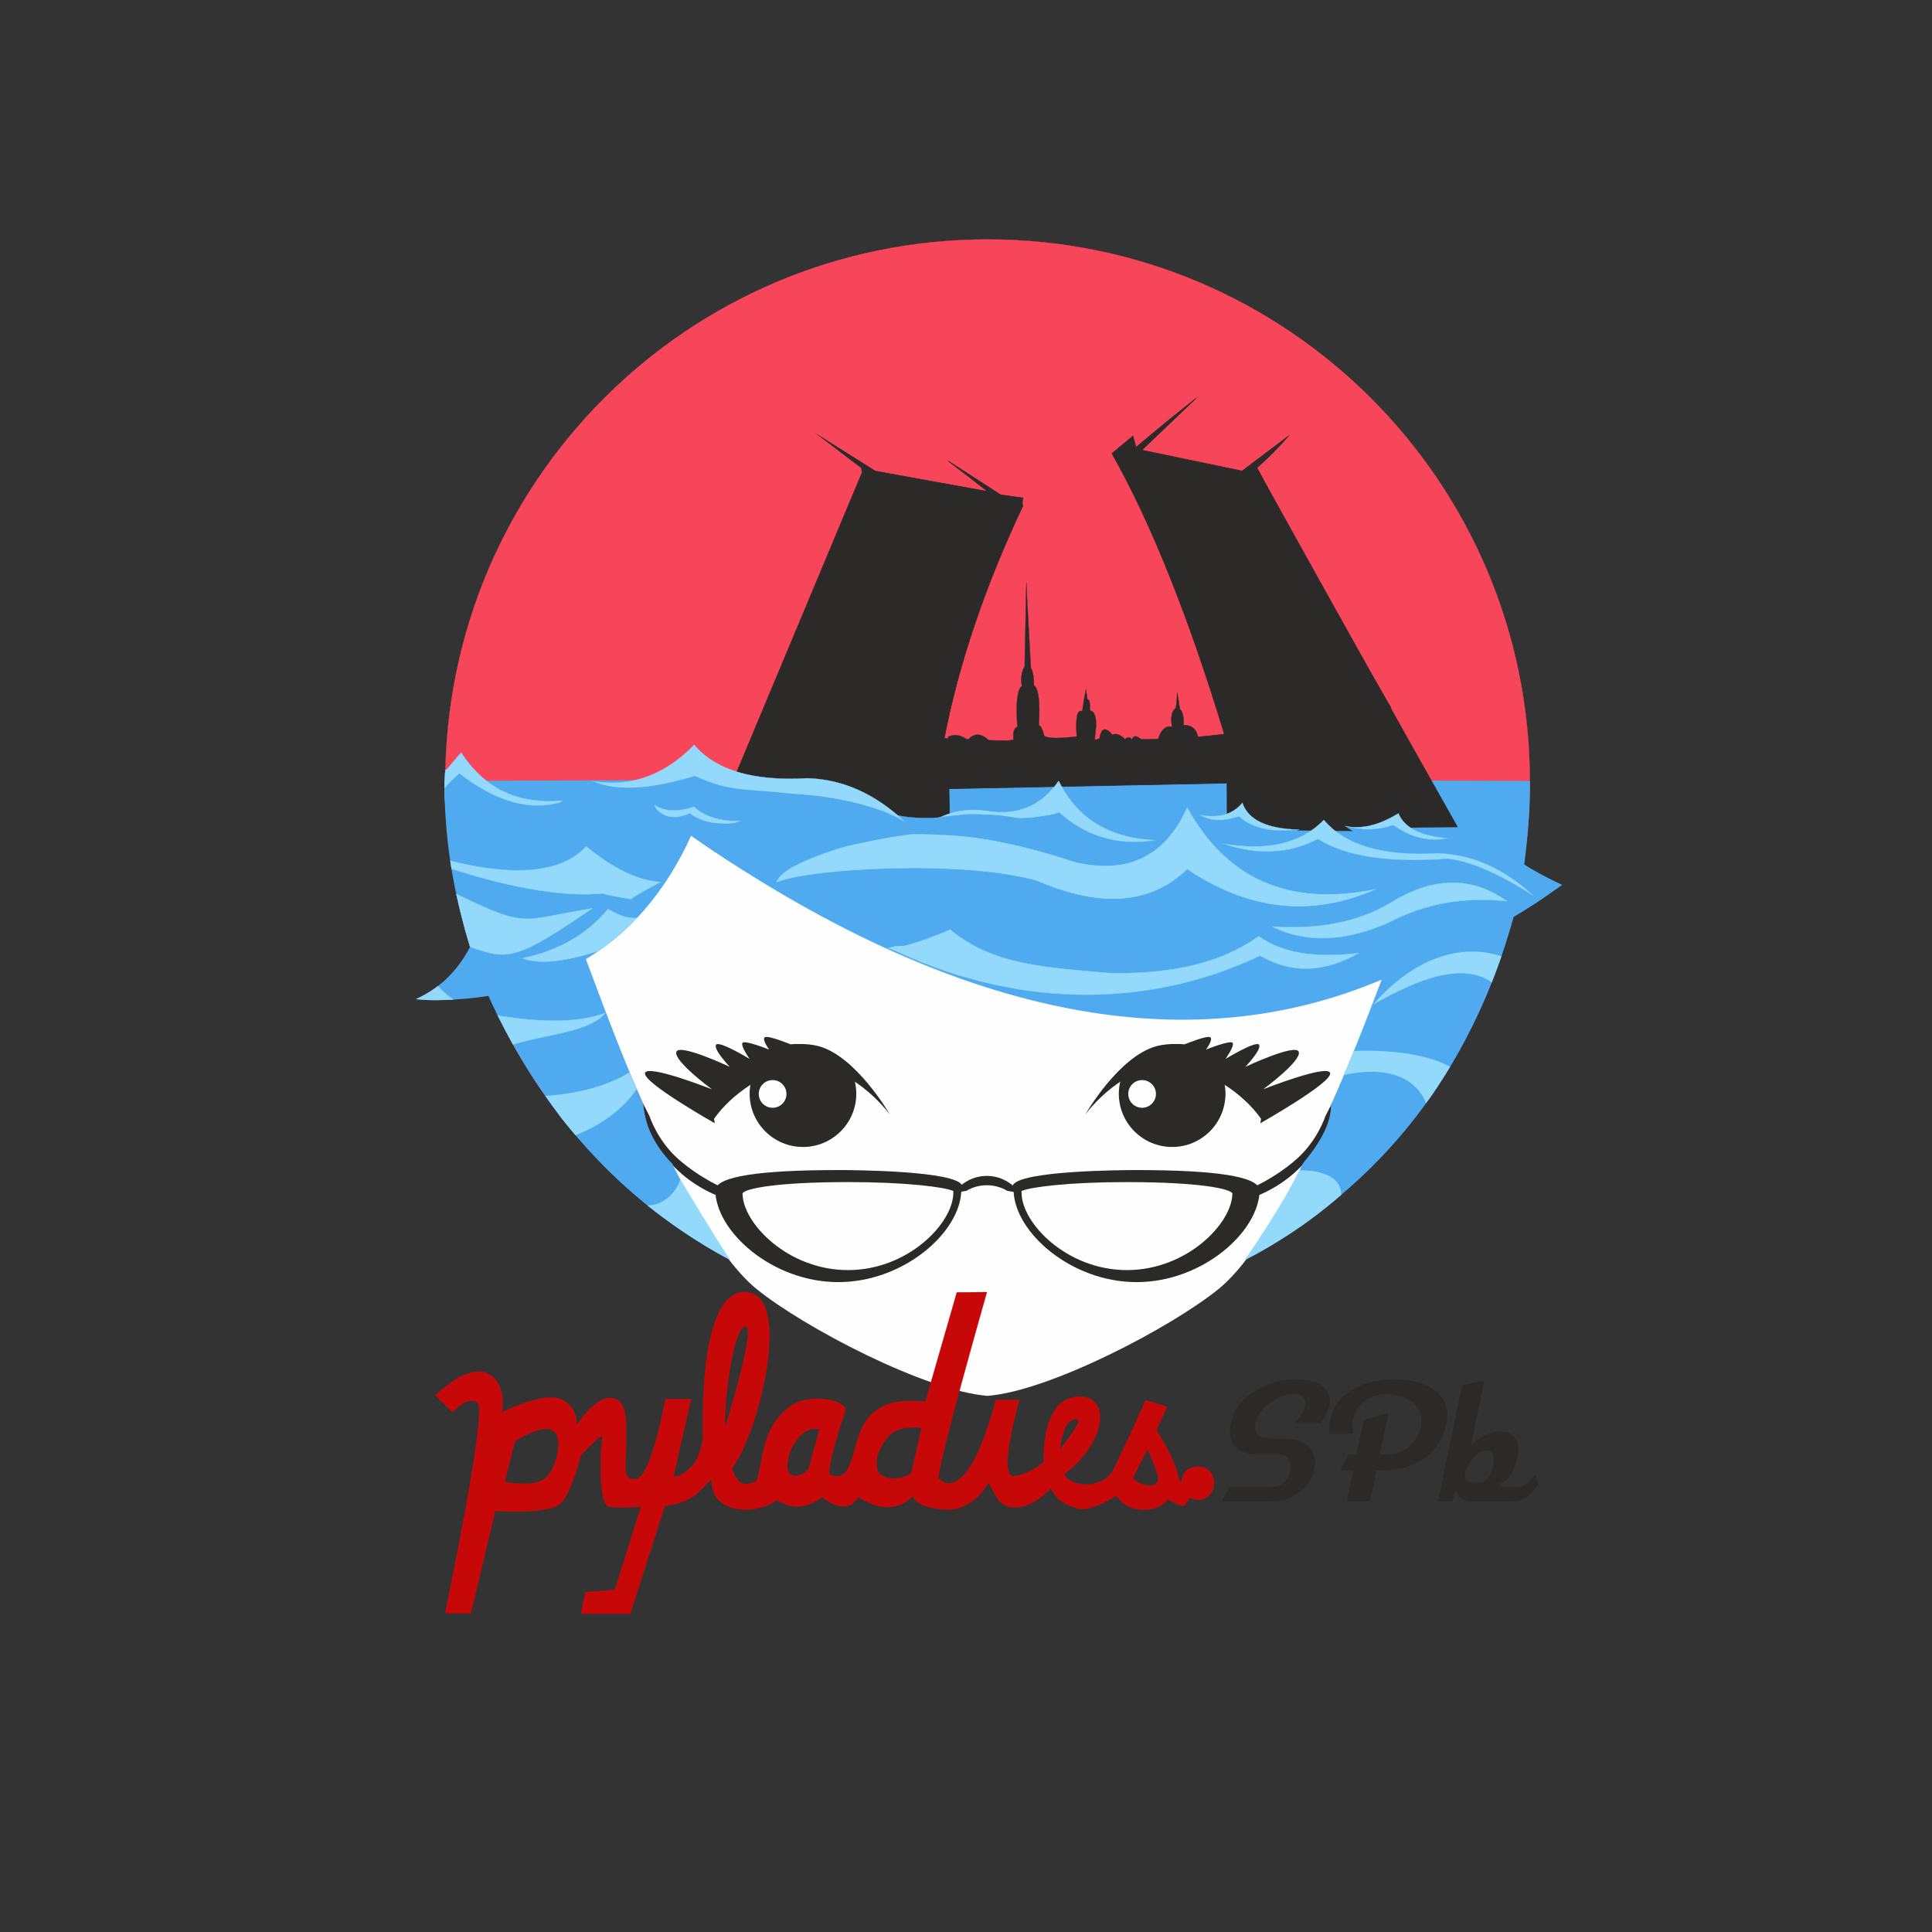 <?xml version="1.0" encoding="UTF-8" standalone="no"?> <!-- Creator: CorelDRAW 2017 --> <svg xmlns:dc="http://purl.org/dc/elements/1.1/" xmlns:cc="http://creativecommons.org/ns#" xmlns:rdf="http://www.w3.org/1999/02/22-rdf-syntax-ns#" xmlns:svg="http://www.w3.org/2000/svg" xmlns="http://www.w3.org/2000/svg" xmlns:sodipodi="http://sodipodi.sourceforge.net/DTD/sodipodi-0.dtd" xmlns:inkscape="http://www.inkscape.org/namespaces/inkscape" xml:space="preserve" width="630mm" height="630mm" style="shape-rendering:geometricPrecision; text-rendering:geometricPrecision; image-rendering:optimizeQuality; fill-rule:evenodd; clip-rule:evenodd;zoom: 0.25;" viewBox="0 0 63000 63000" id="svg2" inkscape:version="0.91 r13725" sodipodi:docname="логотип питер.svg"><rect x="0" y="0" width="63000" height="63000" fill="#333333" stroke="none"/>  <defs id="defs4"> <style type="text/css" id="style6"> .str1 {stroke:#4FAAF0;stroke-width:50;stroke-miterlimit:22.926} .str3 {stroke:#2B2A29;stroke-width:20;stroke-miterlimit:22.926} .str6 {stroke:#92D9FC;stroke-width:20;stroke-miterlimit:22.926} .str10 {stroke:#2B2A29;stroke-width:10;stroke-miterlimit:22.926} .str5 {stroke:#4FAAF0;stroke-width:10;stroke-miterlimit:22.926} .str8 {stroke:#92D9FC;stroke-width:10;stroke-miterlimit:22.926} .str2 {stroke:#2B2A29;stroke-width:7.62;stroke-miterlimit:22.926} .str4 {stroke:#4FAAF0;stroke-width:7.62;stroke-miterlimit:22.926} .str7 {stroke:#92D9FC;stroke-width:7.62;stroke-miterlimit:22.926} .str9 {stroke:#C70808;stroke-width:7.62;stroke-miterlimit:22.926} .str0 {stroke:#F7455A;stroke-width:7.62;stroke-miterlimit:22.926} .fil5 {fill:none} .fil4 {fill:#2B2A29} .fil3 {fill:#4FAAF0} .fil6 {fill:#92D9FC} .fil1 {fill:#FEFEFE;fill-rule:nonzero} .fil8 {fill:#2B2A29;fill-rule:nonzero} .fil2 {fill:#2B2A29;fill-rule:nonzero} .fil7 {fill:#C70808;fill-rule:nonzero} .fil0 {fill:#F7455A;fill-rule:nonzero} </style> </defs> <g id="Слой_x0020_1">  <path class="fil0 str0" d="M49886.6 25490.92c0,9766.32 -7917.22,17683.35 -17683.11,17683.35 -9766.49,0 -17683.71,-7917.03 -17683.71,-17683.35 0,-9766.25 7917.22,-17683.46 17683.71,-17683.46 9765.89,0 17683.11,7917.21 17683.11,17683.46z" id="path10"></path> <path class="fil1" d="M32858.99 21664.51c-224.42,-9.03 -438.92,-7.78 -655.74,-9.2 -217.06,1.42 -431.38,0.17 -655.56,9.2 -11172.63,440.35 -12822.67,8615.29 -12822.67,8615.29 0,0 3239.74,9558.64 5943.11,11751.05 1555.55,1262.25 5511.96,3328.17 7535.12,3486.55 2023.1,-158.38 5979.09,-2224.3 7535.06,-3486.55 2703.19,-2192.41 5943.11,-11751.05 5943.11,-11751.05 0,0 -1650.04,-8174.94 -12822.43,-8615.29z" id="path12"></path> <path class="fil1" d="M29021.17 36350.17c0,0 -1270.44,1775.53 -2837.28,1775.53 -1567.25,0 -2837.46,-1775.53 -2837.46,-1775.53 0,0 1270.21,-1628.83 2837.46,-1628.83 1566.84,0 2837.28,1628.83 2837.28,1628.83z" id="path14"></path> <path class="fil0 str0" d="M13666.76 32562.07c6697.55,385.71 8857.06,-5345.99 8857.06,-5345.99 0,0 4475.32,3430.14 11324.95,5364.63 8920.3,2519.03 17042.46,-3720.94 17042.46,-3720.94 0,0 -6718.93,-2630.03 -8703.72,-13236.83 -6566.6,-1967.63 -15860.2,1465.05 -21238.73,4042.7 -5378.52,2577.94 -3374.18,11105.23 -7282.02,12896.43z" id="path16"></path> <path class="fil1" d="M35385.03 36350.17c0,0 1270.44,1775.53 2837.28,1775.53 1567.08,0 2837.46,-1775.53 2837.46,-1775.53 0,0 -1270.38,-1628.83 -2837.46,-1628.83 -1566.84,0 -2837.28,1628.83 -2837.28,1628.83z" id="path18"></path> <path class="fil2" d="M36483.07 35661.95c0,-134.51 16.99,-265.22 46.09,-391.35 406.44,-456.92 1001.42,-746.66 1667.44,-746.66 703.66,0 1329.47,323.65 1735.49,826.47 18.41,101.2 29.1,205.12 29.1,311.54 0,960.57 -778.31,1739.24 -1739.06,1739.24 -960.15,0 -1739.06,-778.67 -1739.06,-1739.24z" id="path20"></path> <path class="fil2" d="M41121.35 36484.92c0,0 -861.87,-1340.4 -2625.27,-1676.4 -1763.76,-335.83 -3111.05,1541.48 -3111.05,1541.48 0,0 1097.98,-1918.17 2345.33,-2241.23 399.72,-103.51 896.07,-54.28 896.07,-54.28 0,0 726.53,-299.12 836.75,-231.72 110.81,67.28 -138.07,403.29 -138.07,403.29 0,0 820.18,-330.36 873.15,-214.92 52.61,115.63 -236.71,519.57 -236.71,519.57 0,0 1020.66,-621.18 1098.4,-457.33 77.32,164.02 -451.04,715.42 -451.04,715.42 0,0 1668.86,-787.1 1744.11,-482.27 75.6,304.82 -1161.71,1213.43 -1161.71,1213.43 0,0 2130.83,-840.73 2183.62,-523.96 52.38,317.42 -2276.03,1630.74 -2276.03,1630.74l22.45 -141.82z" id="path22"></path> <path class="fil1" d="M37694.07 35671.27c0,249.49 -202.39,452.11 -451.51,452.11 -249.48,0 -451.69,-202.62 -451.69,-452.11 0,-249.3 202.21,-451.09 451.69,-451.09 249.12,0 451.51,201.79 451.51,451.09z" id="path24"></path> <path class="fil2" d="M23284.73 36484.92c0,0 862.11,-1340.4 2625.69,-1676.4 1763.58,-335.83 3110.87,1541.48 3110.87,1541.48 0,0 -1098.4,-1918.17 -2345.56,-2241.23 -399.91,-103.51 -896.02,-54.28 -896.02,-54.28 0,0 -726.35,-299.12 -836.75,-231.72 -110.39,67.28 138.25,403.29 138.25,403.29 0,0 -820.83,-330.36 -873.38,-214.92 -52.8,115.63 236.71,519.57 236.71,519.57 0,0 -1020.91,-621.18 -1098.17,-457.33 -77.56,164.02 451.04,715.42 451.04,715.42 0,0 -1668.86,-787.1 -1744.28,-482.27 -75.42,304.82 1161.64,1213.43 1161.64,1213.43 0,0 -2130.59,-840.73 -2182.96,-523.96 -52.8,317.42 2275.37,1630.74 2275.37,1630.74l-22.45 -141.82z" id="path26"></path> <path class="fil2" d="M27922.83 35661.95c0,-134.51 -16.98,-265.22 -45.67,-391.35 -406.67,-456.92 -1002.08,-746.66 -1667.61,-746.66 -703.73,0 -1329.54,323.65 -1735.5,826.47 -18.47,101.2 -29.57,205.12 -29.57,311.54 0,960.57 778.49,1739.24 1739.29,1739.24 960.57,0 1739.06,-778.67 1739.06,-1739.24z" id="path28"></path> <path class="fil1" d="M25645.5 35671.57c0,249.48 -202.39,451.69 -451.45,451.69 -249.54,0 -451.93,-202.21 -451.93,-451.69 0,-249.3 202.39,-451.51 451.93,-451.51 249.06,0 451.45,202.21 451.45,451.51z" id="path30"></path> <path class="fil2" d="M31515.74 38830.13c192.11,-115.03 418.79,-181.42 662.86,-181.42 243.84,0 470.52,66.39 663.05,181.42 143.71,21.8 279.88,49.41 405.37,83.38 -223.53,-340.22 -617.14,-568.15 -1068.42,-568.15 -451.51,0 -844.94,227.93 -1068.65,568.15 125.25,-33.97 261.84,-61.58 405.79,-83.38z" id="path32"></path> <path class="fil2" d="M23609.04 39063.99c-37.95,-4.39 -919.12,-274.24 -1657.4,-1048.75 -991.51,-1040.38 -933.73,-1814.54 -988.01,-2040.56l216.46 421.93c1.84,10.04 262.9,810.56 954.28,1413.09 733.65,639.59 1503.17,952.61 1511.55,953.44l-36.88 300.85z" id="path34"></path> <path class="fil2" d="M40789.68 39063.99c37.95,-4.39 919.3,-274.24 1657.58,-1048.75 991.75,-1040.38 933.55,-1814.54 987.77,-2040.56l-216.4 421.93c-1.9,10.04 -262.49,810.56 -954.04,1413.09 -733.47,639.59 -1503.59,952.61 -1511.79,953.44l36.88 300.85z" id="path36"></path> <path class="fil2" d="M31378.97 38664.62c-172.45,-495.69 -3629.01,-510.54 -4022.44,-510.54 -2604.31,0 -3960.39,207.61 -4032.43,637.51 0,1357.56 1851.12,3016.39 4011.05,3016.39 2131.89,0 3962.29,-1615.06 4010.51,-2962.11 59.26,-75.66 44.6,-149.42 33.31,-181.25zm-292.29 226.92c0,992.81 -1475.51,2524.67 -3435.6,2524.67 -1960.27,0 -3435.59,-1531.86 -3438.33,-2501.22 67.47,-148.1 1043.77,-368.55 3457.63,-368.55 1873.75,0 3131.84,161.95 3416.3,290.4l0 54.7z" id="path38"></path> <path class="fil2" d="M33052.94 38845.87c48.17,1347.11 1878.97,2962.11 4010.45,2962.11 2160.34,0 4011.52,-1658.77 4011.52,-3016.33 -72.27,-429.9 -1428.82,-637.57 -4032.48,-637.57 -393.85,0 -3850.4,14.67 -4022.62,510.6 -11.29,32.01 -25.78,105.59 33.13,181.19zm258.93 -8.97c285.35,-128.45 1543.2,-290.4 3416.53,-290.4 2413.62,0 3389.92,220.21 3457.39,368.49 -2.73,969.36 -1477.64,2501.04 -3437.91,2501.04 -1960.51,0 -3436.01,-1531.68 -3436.01,-2524.49l0 -54.64z" id="path40"></path> <path class="fil3 str1" d="M49680.27 28200.68c103.06,-857.28 191.42,-1760.65 185.16,-2709.85 -13333.71,-50.63 -25101.49,-50.53 -35345.64,0.1 -9.96,1773.58 268.69,3569.68 835.94,5388.3 -401.82,773.63 -964.81,1334.57 -1688.97,1682.84 724.97,48.54 1483.03,10.54 2274.18,-114 1744.16,3838.78 4338.17,6693.42 7782.04,8563.9 -714.41,-999.26 -1321.49,-2015.86 -1821.23,-3049.8 -559.54,-572.74 -885.48,-1206.13 -951.35,-1958.39 -518.45,-1142.66 -1135.14,-2741.73 -1876.51,-4738.99 1374.39,-810.69 2595.8,-2144.38 3449.92,-4048.7 8549.57,5925.87 16148.65,7433.98 22575.01,4683.07 -601.99,1598.85 -1158.61,2991.62 -1670.05,4130.75 6.61,551.62 -298.52,1173.93 -915.2,1914.47 -458.67,963.06 -1068.77,1985.65 -1830.29,3067.76 4278.17,-2331.45 7236.78,-6009.39 8653.56,-11129.06 489.78,-286.55 1007.91,-627.66 1554.39,-1023.31 -545.88,-259.11 -949.53,-478.8 -1210.96,-659.09z" id="path42"></path> <path class="fil4 str2" d="M41323.17 27050.47c-223.99,-7861.61 -335.99,-11792.41 -335.99,-11792.41 2734.1,4924.79 4915.44,8827.88 6544.01,11709.28 -4138.68,55.42 -6208.02,83.13 -6208.02,83.13z" id="path44"></path> <path class="fil4 str3" d="M45335.37 23047.5c-1728.24,-2979.08 -3177.63,-5575.56 -4348.19,-7789.43 435.8,-397.67 776.74,-743 1022.82,-1036.03 -1004.59,758.08 -1506.89,1137.12 -1506.89,1137.12 -2182.79,-455.03 -3274.19,-682.55 -3274.19,-682.55 1167.94,-1115.71 1751.92,-1673.57 1751.92,-1673.57 -1167.94,1115.71 -1751.92,1673.57 -1751.92,1673.57l8106.45 8370.89z" id="path46"></path> <path class="fil4 str3" d="M40769.35 16025.39c-1292.39,1056.22 -3727.1,-1438.04 -3727.1,-1438.04 -66.03,-245.61 -99.04,-368.42 -99.04,-368.42 -456.04,378.22 -684.06,567.33 -684.06,567.33 1282.25,2273.31 2504.47,5324.94 3666.66,9154.9 -2284.48,281.39 -5329.88,327.43 -9136.2,138.11 470.86,-2431.24 1324.72,-4956.55 2561.6,-7575.91 -20.61,-84.89 -18.32,-173.61 6.87,-266.18 -487.06,-68.52 -730.59,-102.79 -730.59,-102.79 -1138.92,-735.66 -1708.39,-1103.49 -1708.39,-1103.49 860.02,663.47 1290.04,995.2 1290.04,995.2 -2444.79,-442.7 -3667.18,-664.05 -3667.18,-664.05 -1193.17,-750.14 -1789.75,-1125.21 -1789.75,-1125.21 891.13,678.36 1336.7,1017.53 1336.7,1017.53 17.19,99.95 25.79,149.92 25.79,149.92 -3241.12,7746 -4861.67,11619 -4861.67,11619 5148.13,240.74 7722.19,361.11 7722.19,361.11 -7.89,-447.15 -17.69,-1002.24 -29.39,-1665.26 6043.98,-122.1 9065.98,-183.14 9065.98,-183.14 5.54,1187.53 8.31,1781.3 8.31,1781.3 3302.39,95.95 4953.59,143.93 4953.59,143.93 255.98,-996.48 376.53,-2467.73 361.66,-4413.73l-4566.02 -7022.11z" id="path48"></path> <path class="fil4 str3" d="M37228.92 14676.61c1151.9,-1100.38 1727.85,-1650.57 1727.85,-1650.57 -449.53,344.6 -1087.7,865.04 -1914.52,1561.31 170.53,702.63 255.79,1053.95 255.79,1053.95 696.5,6.88 1044.75,10.33 1044.75,10.33 -742.58,-650.02 -1113.87,-975.02 -1113.87,-975.02z" id="path50"></path> <path class="fil3 str4" d="M27274.68 28216.15c-3370.97,104.95 -4674.82,-773.1 -3911.54,-2634.17 3769.59,1009.19 6230.54,1373.36 7382.86,1092.51 -2314.21,1027.77 -3471.32,1541.66 -3471.32,1541.66z" id="path52"></path> <path class="fil3 str4" d="M29681.17 27016.74c-3575.36,39.66 -5697.65,-363.46 -6366.87,-1209.36 2950.93,-244.76 5073.22,158.36 6366.87,1209.36z" id="path54"></path> <g id="_2054090468704"> <path class="fil3 str4" d="M28057.88 26114.87c1012.09,582.97 1811.82,605.47 2956.64,526.24 145.35,-10.06 70.09,-11.01 218.36,2.92 -502.42,163.59 -1258.14,217.67 -1775.35,140.13 -625.77,-93.82 -947.3,-252.98 -1399.65,-669.29z" id="path57"></path> </g> <path class="fil5" d="M28057.88 26114.87c743.41,671.47 2032.96,702.59 2961.53,557.59 85.56,-13.36 124,-21.37 213.47,-28.43" id="path59"></path> <path class="fil3 str5" d="M32482.51 27809.45c69.23,-719.52 103.84,-1079.28 103.84,-1079.28 2320.4,896.87 4063.12,1002.7 5228.17,317.5 6203.7,46.02 8342.75,77.51 6417.15,94.47 1263.94,273.83 2256.98,339.35 2979.12,196.56 1157.86,160.48 2216.45,643.12 2241.55,735.62 -4434.19,1458.32 -7058.54,1880.57 -6938.81,1979.02 -6618.12,-1411.11 -9927.18,-2116.67 -9927.18,-2116.67l-103.84 -127.22z" id="path61"></path> <path class="fil6 str6" d="M30563.19 26703.71c493.89,-256.26 1030.12,-340.93 1608.67,-254 1007.14,161.88 1790.3,-162.68 2349.5,-973.67 595.49,1209.72 1628.29,1855.9 3149.47,1930.29 -1060.78,571.29 -2114.75,616.56 -3212.97,144.05 -1623.31,-490.49 -2921.54,-772.71 -3894.67,-846.67z" id="path63"></path> <path class="fil6 str6" d="M25335.02 28756.88c254,-762 3640.67,-1524 3640.67,-1524 1777.41,-169.78 3802.35,126.55 6074.83,889 1728.03,402.28 2948.65,-190.38 3661.84,-1778 1287.77,2333.17 3319.77,3222.17 6096,2667 -2059.2,894.29 -4091.2,668.52 -6096,-677.33 -1182.23,1147.36 -2812.06,1274.36 -4889.5,381 -2355.07,-683.36 -7357.47,-415.25 -8487.84,42.33z" id="path65"></path> <path class="fil6 str7" d="M42353.03 27052.95c-1675.02,549.55 -2754.52,389.49 -3238.51,-480.17 618.99,120.45 1084.67,-11.49 1397.01,-395.81 187.63,558.57 801.46,850.56 1841.5,875.98z" id="path67"></path> <path class="fil6 str7" d="M47210.79 27338.7c-1108.6,423.11 -2223.38,289.06 -3344.34,-402.17 516.62,114.1 1095.17,-23.48 1735.67,-412.75 190.89,469.42 727.11,741.06 1608.67,814.92z" id="path69"></path> <path class="fil6 str7" d="M43919.38 28587.53c-2366.14,-358.7 -1417.18,346.87 -4053.44,-1079.51 1463.43,253.44 2564.09,-4.08 3302.02,-772.57 699.2,829.43 1930.37,1192.79 3693.58,1090.09 1144.02,32.3 2198.83,501.49 3164.44,1407.58 -1609.25,-962.03 -5013.56,-1163.12 -6106.6,-645.59z" id="path71"></path> <path class="fil6 str7" d="M45306.02 30073.87c-1445.03,642.12 -2722.08,687.98 -3831.17,137.59 1500.62,105.13 2767.1,-138.28 3799.42,-730.25 1414.12,-898.52 2701.76,-930.27 3862.92,-95.25 -1390.6,-152.23 -2667.66,77.08 -3831.17,687.91z" id="path73"></path> <path class="fil6 str7" d="M14725.24 28332.18c-25.35,-173.62 -40.64,-263.49 -40.64,-263.49 2124.2,537.77 3666.1,383.95 4427.62,-471.32 896.77,735.94 1708.16,1124 2434.17,1164.17 -666.15,348.91 -983.65,535.88 -952.5,560.92 -617.55,-99.77 -924.47,-163.28 -920.75,-190.51 -1178.82,125.6 -2902.32,-137.95 -4947.9,-799.77z" id="path75"></path> <path class="fil6 str7" d="M14523.8 25110.16c-52.22,392.59 -27.81,806.7 14.7,1201.68 1571.68,502.99 2808.12,423.27 3811.72,-206.72 -1444.26,136.41 -2548.45,-385.7 -3312.59,-1566.34 -330.64,368.59 -463.47,580.14 -513.83,571.38z" id="path77"></path> <path class="fil6 str7" d="M15329.27 30875.26c1251.88,451.39 1519.7,430.29 3989.04,-1256.58 -2376.81,383.91 -2060.63,676.27 -4437.44,-465.76 199.59,910.28 374.96,1484.55 448.4,1722.34z" id="path79"></path> <path class="fil6 str7" d="M41088.54 31162.76c-3747.49,1789.68 -8117.99,1679.15 -12074.64,-246.34 654.41,-401.23 3465.63,1063.97 7269.8,817.84 1518.54,15.68 3317.71,-174.82 4762.5,-1206.5 746.25,542.32 1832.81,725.77 3259.67,550.34 -1125.71,648.02 -2198.16,676.24 -3217.33,84.66z" id="path81"></path> <path class="fil6 str8" d="M28943.9 30916.42c3435.57,1133.8 5858.83,1406.42 7269.8,817.84 -2164.58,-190.4 -3830.27,-262.12 -5228.1,-1418.19 -1010.81,422.67 -1691.38,622.78 -2041.7,600.35z" id="path83"></path> <path class="fil6" d="M48962.53 31182.04c-82.18,234.19 -188.11,526.68 -316.6,854.56 -935.71,-660.7 -2351.14,-145.02 -3874.01,723.48 1104.79,-1274.13 2630.16,-2085.25 4190.61,-1578.04z" id="path85"></path> <path class="fil6 str8" d="M13576.8 32579.27c417.28,-190.89 705.97,-423.17 705.97,-423.17 145.82,163.73 339.81,337.44 502.63,433.78 -251.82,16.93 -729.64,42.92 -1208.6,-10.61z" id="path87"></path> <path class="fil6 str8" d="M16231.3 33114c319.08,626.42 325.89,625 496.54,940.22 1292.99,-368.15 2487.76,-406.92 3011.94,-1022.96 -830.77,310.3 -2010.85,331.71 -3508.48,82.74z" id="path89"></path> <path class="fil6" d="M18766.55 37019.26c-456.17,-533.23 -494.26,-593.21 -985.57,-1282.54 1125.91,-81.41 2048.19,-336.82 2744.42,-772.04 247.39,578.9 197.59,459.86 237.88,554.38 -581.77,839.52 -1450.95,1287.45 -1996.73,1500.2z" id="path91"></path> <path class="fil6 str8" d="M23781.19 41064.89c-1112.73,-584.25 -2012.96,-1245.05 -2652.86,-1747.62 479.81,-31.36 869.97,-335.79 1059.35,-844.48 1012.94,1683.09 1593.51,2592.1 1593.51,2592.1z" id="path93"></path> <path class="fil6 str8" d="M19505.97 31008.88c-1107.16,360.53 -1931.24,440.27 -2472.24,239.22 1182.14,-247.45 2113.47,-783.67 2794,-1608.67 352.53,222.49 668.47,319.79 947.82,291.89 -617.99,589.36 -1041.19,948.55 -1269.58,1077.56z" id="path95"></path> <path class="fil6" d="M43825.52 35056.47c308.16,-744.66 328.43,-787.39 328.43,-787.39 1381.05,-46.18 2453.54,146.05 3134.31,517.45 -322.4,526.33 -599.42,940.29 -787.97,1190.45 -165.96,-491.89 -853.21,-1325.95 -2674.77,-920.51z" id="path97"></path> <path class="fil6" d="M40589.55 41091.81c835.71,-1235.67 1475.4,-2268.43 1789.79,-2933.64 880.02,7.51 1355.68,296.62 1358.2,803.79 -1165.56,1022.5 -2339.11,1721.19 -3147.99,2129.85z" id="path99"></path> <path class="fil3 str5" d="M46090.62 28529.33c-2779.19,682.56 -4854.08,342.13 -6224.68,-1021.31 1114.41,396 2152.14,348.38 3113.18,-142.86 887.6,567.06 2289.89,781.5 4206.87,643.31 737.52,68.23 1684.19,476.45 2839.99,1224.65 -1717.02,-547.52 -3028.81,-782.12 -3935.36,-703.79z" id="path101"></path> <path class="fil3 str5" d="M39114.52 26572.78c376.07,976 1455.57,1136.06 3238.51,480.17 -863,111.92 -1515.07,-30.96 -1956.21,-428.64 -501.02,175.74 -928.45,158.57 -1282.3,-51.53z" id="path103"></path> <path class="fil3 str5" d="M43866.45 26936.53c1209.13,817.74 2323.91,951.8 3344.34,402.17 -606.41,125.65 -1198.51,-17.23 -1776.3,-428.64 -520.73,174.62 -1043.41,183.44 -1568.04,26.47z" id="path105"></path> <path class="fil3 str5" d="M37696.36 27402.21c-1207.15,198.14 -2261.39,-103.49 -3162.72,-904.89 -615.26,209.39 -1025.32,315.15 -1230.18,317.27 10.19,117.95 -27.99,243.78 -114.53,377.5 608.96,267.79 1078.14,506.53 1407.56,716.21 1463.21,266.86 2459.89,117.25 2990.02,-448.83l109.85 -57.26z" id="path107"></path> <path class="fil3 str5" d="M14546.12 26517.62c1750.24,890.74 2972.11,780.69 3665.62,-330.17 -997.26,258.31 -2075.96,-61.74 -3236.11,-960.14 -339.85,306.64 -479.98,483.91 -479.98,483.91 18.14,600.69 63.05,962.34 50.47,806.4z" id="path109"></path> <path class="fil7 str9" d="m 37418.318,47255.934 c 0,0 421.1,898.1 345.68,1037.15 -188.46,347.63 -851.83,-5.57 -814.53,-123.22 l 468.85,-913.93 m -19602.38,-663.39 c 92.4,1.98 175.04,24.34 239.85,79.9 345.73,296.32 40.59,1325.13 -311.14,1560.09 -422.84,282.47 -1292.13,84.34 -1292.13,84.34 l 345.74,-1333.28 c 40.11,0 617.33,-399.74 1017.68,-391.05 m 8737.01,-1.15 c 54.4,-1.08 111.19,7.89 168.57,28.09 l -356.48,1280.59 c -174.66,244.48 -641.52,349.71 -686.09,-6.77 -57.99,-464.16 348.32,-1291.42 874,-1301.91 m 3113.68,-39.27 c 200.02,-5.54 278.98,-34.32 377.06,40.42 l -317.64,1406.66 c -69.87,212.32 -1016.61,384.11 -1121.46,-101.57 -98.23,-455.53 169.46,-811.67 364.08,-1055.95 157.19,-197.33 440.82,-282.32 697.96,-289.56 m 5203.54,-185.29 c 159.44,-134.02 275.43,-105.89 300.35,-13.89 24.92,92.09 -601.63,916.52 -601.63,916.52 3.37,-310.05 141.84,-768.6 301.28,-902.63 m -10568.65,-3107.01 c 7.39,-0.98 14.11,-0.55 21.58,0 333.82,27.19 -664.46,3248.42 -664.46,3248.42 -103.53,-34.32 175.35,-3182.62 642.88,-3248.42 m -59.47,-1129.25 c -1525.77,79.71 -1315.92,4762.29 -1315.92,4762.29 0,0 -64.77,517.01 -283.05,814.65 -218.26,297.56 -583.94,510.39 -676.3,417 l 568.28,-2502.14 -838.41,0 c 0,0 -446.67,2504.66 -935.6,2597.24 -488.92,92.5 -350.11,-418.67 -350.11,-942.56 0,-771.44 105.05,-1617.27 -453.66,-1687.1 -558.76,-69.92 -1153.85,883.74 -1153.85,883.74 0,0 70.45,-559.03 -488.35,-838.4 -558.75,-279.43 -1955.49,419.24 -1955.49,419.24 130.12,-589.94 -106.08,-1333.98 -769.19,-1326.75 -585.61,35.32 -998.2,443 -1395.85,767.06 l 559.64,559.69 c 0,0 556.78,-628.02 836.21,-278.8 279.34,349.25 -1075.5,6833.19 -1075.5,6833.19 l 838.41,0 796.7,-3341.4 c 0,0 1815.82,140.33 2165.07,-278.72 349.25,-419.17 628.79,-1536.3 628.79,-1536.3 0,0 768.85,-839.72 698.97,-560.3 -69.88,279.42 -140.68,2165 208.54,2234.91 349.21,69.84 1047.99,0 1047.99,0 l -847.04,2716.07 -968.02,77.76 -140.44,700.1 1607.6,0 1127.93,-3511.18 c 0,0 506.25,-72.65 792.98,-229.12 286.72,-156.5 510.66,-433.52 717.38,-639.58 45.51,349.91 59.9,625.07 488.31,847.03 555.28,287.63 1326.13,80.28 1657.31,-172.82 803.24,523.78 1467.12,-103.73 1467.12,-103.73 0,0 767.18,698.5 1186.27,0 1152.52,768.22 1780.5,-32.43 1780.5,-32.43 0,0 54.05,377.31 1024.19,442.92 970.07,65.62 1432.54,-875.08 1432.54,-875.08 189.73,240.89 286.26,753.52 754.18,803.86 467.75,50.18 935.28,-249.43 1289.94,-620.16 264.11,497.59 533.31,536.44 870.75,656.88 337.54,120.25 988.81,-238.52 1264.08,-427.92 351.04,631.77 1384.17,584.96 1687.53,114.57 4.3,33.04 81.83,103.65 490.51,239.84 161.92,-118.16 207.96,-313.24 401.87,-576.91 -174.61,-69.95 -527.23,-244.13 -527.23,-244.13 -103.91,-581.74 -416.71,-1121.46 -749.8,-1657.36 l 350.11,-767.05 -697.97,-209.55 c -430.38,933.7 -792.84,1761.58 -1082.5,2311.94 -289.75,550.37 -1361.41,571.72 -1570.88,95.1 1403.31,-1050.3 1558.69,-2667.03 347.85,-2512.59 -1120.6,142.92 -1019.31,2111.5 -1019.31,2111.5 0,0 -411.97,400.36 -970.69,470.24 -558.8,69.79 177.16,-2489.11 177.16,-2489.11 l -767.07,0 c 0,0 -461.76,1822.59 -1015.57,2419.96 -499.09,538.29 -714.67,217.17 -851.33,153.45 -141.48,-66.19 1573.29,-6085.52 1573.29,-6085.52 l -979.54,8.78 -1023.74,3552.97 c -558.84,-11.34 -1187.12,-91.73 -1745.87,406.24 -750.94,705.36 -460.72,2285.95 -1328.93,2001.58 -279.38,69.79 473.26,-2126.93 473.26,-2126.93 -50.99,-357.73 -1156.74,-520.49 -1706.99,-181.54 -1091.56,672.35 -991.93,2006.76 -1197.07,2493.48 -483.77,223.7 -617.76,75.83 -808.92,-414.83 803.9,-940.24 2058.8,-5673.43 452.4,-5743.27 -25.11,-1.12 -49.29,-1.24 -73.47,0 z" id="path111" inkscape:connector-curvature="0" style="fill:#c70808;fill-rule:nonzero;stroke:#c70808;stroke-width:7.62;stroke-miterlimit:22.926"></path> <path class="fil7 str9" d="M39046.39 47826.2c754.41,-25.69 710.11,1151.79 -49.68,1072.25 -543.98,-56.96 -704.69,-1046.6 49.68,-1072.25z" id="path113"></path> <path class="fil4 str10" d="M39308.32 24970.7c-157.55,-607.65 -236.32,-911.48 -236.32,-911.48 -47.57,-277.02 -205.1,-415.8 -472.61,-416.35 4.04,-274.62 -37.22,-447.16 -123.79,-517.63 -64.3,-412.09 -94.31,-588.38 -90.01,-528.86 -15.06,362.65 -37.58,531.43 -67.52,506.36 -115.42,107.47 -149.19,306.28 -101.26,596.4 -205.63,-39.58 -355.66,91.69 -450.11,393.84 -217.5,10.7 -405.04,14.44 -562.63,11.25 -149.43,-126.63 -246.97,-122.89 -292.59,11.25 -64.15,-86.55 -139.15,-90.29 -225.04,-11.25 -153.6,-149.83 -292.38,-198.59 -416.35,-146.28 -223.15,-265.79 -361.95,-224.53 -416.37,123.79 -124.63,46.76 -177.16,50.52 -157.53,11.24 92.89,-590.42 40.36,-897.99 -157.53,-922.72 12.1,-248.91 -14.14,-368.95 -78.76,-360.08 -34.01,-209.78 -49.02,-322.29 -45.02,-337.58 22.5,-116.28 0,0 -67.52,348.83 18.76,-123.79 0,0 -56.26,371.33 -165.66,-65.9 -225.67,207.92 -180.05,821.46 -551.47,72.66 -904.04,68.9 -1057.74,-11.27 -58.1,-230.73 -118.11,-347 -180.05,-348.83 47.35,-765.43 -5.17,-1200.53 -157.53,-1305.31 -4.56,-299.47 -38.32,-487.01 -101.29,-562.65 -102.92,-1837.8 -151.68,-2768.01 -146.28,-2790.66 -38.7,1955.36 -57.46,2870.58 -56.27,2745.67 -98.8,142.56 -128.8,352.61 -90.01,630.14 -152.6,113.68 -201.36,556.29 -146.28,1327.83 -112.62,46.91 -153.88,185.7 -123.79,416.34 -202.52,32.96 -345.06,104.22 -427.61,213.8 -85.55,-100.62 -201.83,-153.13 -348.83,-157.53 -272.26,-273.38 -512.32,-284.63 -720.16,-33.77 -199.13,-171.31 -412.95,-208.82 -641.42,-112.51 216.78,751.16 269.28,1066.24 157.53,945.23 5607.18,-194.39 8352.85,-194.39 8237,0z" id="path115"></path> <path class="fil6 str7" d="M23387.73 26139.82c-2366.14,-358.7 -1417.5,757.78 -4053.76,-668.6 1463.43,253.44 2564.41,-414.99 3302.34,-1183.48 699.2,829.43 1930.37,1192.79 3693.58,1090.09 1144.02,32.3 2198.83,501.49 3164.44,1407.58 -1609.25,-962.03 -5013.56,-1163.12 -6106.6,-645.59z" id="path117"></path> <path class="fil3" d="M19333.97 25471.22c1037.6,1282.21 4424.39,1720.27 10160.36,1314.19 -3146.85,-367.29 -5428.38,-860.52 -6844.59,-1479.67 -1469.43,445.31 -2574.69,500.47 -3315.77,165.48z" id="path119"></path> <g id="_2054090458592"> <path class="fil3" d="M22649.74 25305.74c1136.55,572.1 2139.07,404.26 3334.63,609.47l390.7 89.03c-769.19,-17.73 -1732.04,-16.76 -2484.17,-160.58 -590.18,-112.85 -756.65,-155.8 -1241.16,-537.92z" id="path122"></path> </g> <path class="fil5" d="M22649.74 25305.74c720.33,650.6 2806.37,539.08 3725.33,698.5" id="path124"></path> <g id="_2054090456800"> <path class="fil3" d="M29528.91 27020.24c1366.64,-687.78 1918.58,-292.31 3332.83,-162.48 430.24,39.49 851.93,39.81 1302.67,77.82 -436.35,31.72 -873.32,71.4 -1311.43,53.33 -1609.13,-66.4 -1643.64,-473.86 -3324.07,31.33z" id="path127"></path> </g> <path class="fil5" d="M29528.91 27020.24c1140.06,-515.63 1674.59,-287.63 2794,-149.97 878.45,108.02 960.58,46.03 1841.5,65.31" id="path129"></path> <g id="_2054090456608"> <path class="fil3" d="M31031.74 26639.24c767.46,-85.19 1292.87,-122.4 2055.2,18.85 515.79,95.56 733.14,103.35 1246.8,150.49 -631.26,73.63 -640.01,78.26 -1270.38,1.62 -719.55,-87.49 -1331.74,-99.54 -2031.62,-170.96z" id="path132"></path> </g> <path class="fil5" d="M31031.74 26639.24c1252.99,0 1176.63,-51.9 2469.24,163.9 128.58,21.46 664,5.44 832.76,5.44" id="path134"></path> <g id="_2054090455072"> <path class="fil3" d="M30417.91 26787.41c611.15,-229.31 1335.2,-315.71 1979.64,-168.46 455.77,104.15 1819.42,237.86 2169.03,-127.87 -79.46,459.88 -1832.24,392.5 -2233.65,284.57 -585.62,-157.47 -1329.07,-80.3 -1915.02,11.76z" id="path137"></path> </g> <path class="fil5" d="M30417.91 26787.41c203.09,-126.65 1573.72,-244.18 1947.33,-90.11 319.74,131.85 2067.89,179.11 2201.34,-206.22" id="path139"></path> <g id="_2054090453792"> <path class="fil3" d="M32153.58 26660.41c1033.32,111.65 1352.22,30.33 2349.5,-127 -790.81,385.9 -1527.01,472.89 -2349.5,127z" id="path142"></path> </g> <path class="fil5" d="M32153.58 26660.41c770.44,248.3 1632.5,121.19 2349.5,-127" id="path144"></path> <path class="fil5" d="M29634.74 26596.91c109.22,260.91 53.56,461.3 -166.96,601.17 1744.14,-15.94 3312.52,200.38 4705.14,648.95" id="path146"></path> <path class="fil3" d="M28960.45 27208.37c2073.47,-60.52 3767.07,131.91 5080.78,577.31 -46.4,-634.71 117.71,-1035.79 461.85,-1252.27 -707.65,158.29 -1341.51,177.48 -1871.1,106.59 -1173.6,-129.08 -2130.43,-49.47 -2870.47,238.81 -401.04,49.86 -668.06,159.71 -801.06,329.56z" id="path148"></path> <g id="_2054090453216"> <path class="fil3" d="M30746 26744.49c945.42,-181.33 704.9,-189.63 1727.04,-85.42 440.87,44.94 1689.61,188.83 2019.47,-147.41 -76.93,467.19 -1860.19,343.88 -2208.33,283.84 -854.08,-147.28 -798.76,-25.8 -1538.18,-51.01z" id="path151"></path> </g> <path class="fil5" d="M30746 26744.49c450.52,14.54 739.58,-214.59 1556.05,-26.61 254.09,58.5 2052.01,193.53 2190.46,-206.22" id="path153"></path> <g id="_2054090452768"> <path class="fil3" d="M26216.34 27940.99c1102.4,-683.8 2992.05,-1157.15 4275.66,-910.17 -1832.42,83.25 -2574.63,348.27 -4275.66,910.17z" id="path156"></path> </g> <path class="fil5" d="M26216.34 27940.99c1167.67,-570.46 2970.58,-1044.82 4275.66,-910.17" id="path158"></path> <g id="_2054090452448"> <path class="fil3" d="M27528.67 27454.16c942.56,-348.25 2256.97,-661.27 3238.5,-359.84 -1057.02,-49.85 -2177.16,236.16 -3238.5,359.84z" id="path161"></path> </g> <path class="fil5" d="M27528.67 27454.16c727.44,-185.46 2605.17,-565.5 3238.5,-359.84" id="path163"></path> <g id="_2054090449856"> <path class="fil3" d="M26174 27940.99c1019.16,-463.6 2981.18,-944.76 4107.7,-885.41l421.97 59.91c-1410.49,51.43 -3151.71,475.95 -4529.67,825.5z" id="path166"></path> </g> <path class="fil5" d="M26174 27940.99c826.59,-337.76 3622.62,-978.46 4529.67,-825.5" id="path168"></path> <path class="fil6 str8" d="M21340.69 26256.8c376.07,976 1455.57,1136.06 3238.51,480.17 -863,111.92 -1515.07,-30.96 -1956.21,-428.64 -501.02,175.74 -928.45,158.57 -1282.3,-51.53z" id="path170"></path> <path class="fil3" d="M24579.2 26736.97c-2412.11,786.32 -3508.3,614.09 -3288.57,-516.7 262.84,436.31 662.96,537.17 1200.38,302.58 469.79,356.22 1165.85,427.59 2088.19,214.12z" id="path172"></path> <g id="_2054090450688"> <path class="fil3" d="M22723.84 27073.19c1229.5,116.25 1510.27,-224.85 2645.84,-444.5 -372.8,173.97 -294.73,143.72 -669.04,294.54 -768.36,309.6 -1174.91,438.2 -1976.8,149.96z" id="path175"></path> </g> <path class="fil5" d="M22723.84 27073.19c949.13,295.87 1672.25,-153.18 2645.84,-444.5" id="path177"></path> <g id="_2054090481376"> <path class="fil3" d="M23104.84 27073.19c789.83,-187.88 1600.55,-512.64 2370.67,-635 -718.81,359.19 -1554.65,698.25 -2370.67,635z" id="path180"></path> </g> <path class="fil5" d="M23104.84 27073.19c622.2,0 1756.24,-447.79 2370.67,-635" id="path182"></path> <path class="fil8" d="m 39844.569,48958.205 c 48.191,-91.152 88.625,-169.983 121.333,-236.442 32.693,-66.476 71.415,-143.384 116.153,-230.758 l 1399.088,0 c 92.928,0 173.812,-17.088 242.638,-51.278 68.84,-34.175 127.348,-77.862 175.539,-131.045 48.176,-53.168 86.899,-110.146 116.152,-170.92 29.254,-60.775 50.768,-117.754 64.538,-170.922 10.317,-56.978 13.771,-117.752 10.317,-182.322 -3.438,-64.57 -18.922,-123.454 -46.464,-176.621 -27.527,-53.184 -70.552,-97.808 -129.061,-133.888 -58.507,-36.097 -137.665,-54.137 -237.485,-54.137 l -712.445,0 c -154.875,0 -287.389,-19.946 -397.527,-59.821 -110.138,-39.876 -198.764,-93.059 -265.877,-159.535 -67.114,-66.458 -116.153,-144.336 -147.134,-233.599 -30.981,-89.248 -46.464,-185.166 -46.464,-287.722 0,-83.563 10.331,-174.715 30.981,-273.476 51.616,-250.687 154.875,-466.247 309.751,-646.665 154.89,-180.433 333.853,-328.565 536.92,-444.412 203.066,-115.848 415.601,-201.317 637.589,-256.389 221.988,-55.073 425.919,-82.61 611.775,-82.61 158.328,0 311.477,16.135 459.474,48.42 147.997,32.301 275.346,82.625 382.045,150.99 106.699,68.365 186.72,155.74 240.062,262.09 53.342,106.351 64.537,233.6 33.556,381.733 -37.858,170.92 -134.226,368.44 -289.116,592.545 l -831.187,0 c 178.978,-212.718 285.677,-393.135 320.097,-541.267 30.967,-140.542 9.453,-245.94 -64.538,-316.21 -74.006,-70.271 -179.841,-105.415 -317.506,-105.415 -99.807,0 -213.384,23.741 -340.733,71.224 -127.347,47.482 -252.12,113.005 -374.302,196.568 -122.183,83.562 -229.73,182.322 -322.659,296.264 -92.927,113.957 -154.875,239.301 -185.856,376.047 -37.859,197.504 -6.878,334.25 92.929,410.223 99.806,75.955 278.784,113.941 536.919,113.941 l 351.064,0 c 137.666,0 265.013,16.151 382.03,48.435 117.016,32.285 218.549,80.704 304.6,145.274 86.035,64.586 153.162,144.336 201.339,239.301 48.191,94.966 72.279,205.112 72.279,330.455 0,53.183 -8.605,127.249 -25.815,222.198 0,7.607 -1.712,16.151 -5.166,25.648 -3.439,9.495 -5.152,18.04 -5.152,25.63 -37.858,155.74 -101.533,295.327 -191.022,418.782 -89.489,123.438 -196.187,228.837 -320.083,316.211 -123.908,87.357 -259.862,154.77 -407.858,202.251 -147.998,47.483 -301.146,71.224 -459.475,71.224 l -1626.243,0 m 7310.343,-2506.908 c -55.069,262.089 -150.573,488.082 -286.527,678.013 -135.952,189.913 -295.993,344.699 -480.123,464.342 -184.144,119.642 -385.484,207.953 -604.033,264.932 -218.564,56.979 -439.689,85.468 -663.405,85.468 l -237.486,0 c -30.981,159.519 -65.386,327.597 -103.26,504.218 -37.859,176.638 -72.265,346.605 -103.246,509.935 l -764.074,0 211.672,-1014.153 -418.177,0 c 48.177,-98.759 92.065,-184.228 131.651,-256.389 39.571,-72.176 83.46,-157.628 131.636,-256.388 l 258.135,0 c 37.859,-182.323 78.309,-369.394 121.334,-561.214 43.01,-191.818 83.46,-380.779 121.319,-566.898 144.558,-41.781 281.36,-81.672 410.435,-119.642 129.06,-37.986 262.422,-75.972 400.103,-113.957 l -294.268,1361.711 320.082,0 c 127.349,0 248.667,-25.647 363.971,-76.925 115.29,-51.278 217.687,-118.69 307.176,-202.252 89.489,-83.563 165.207,-179.481 227.154,-287.737 61.948,-108.241 104.973,-219.34 129.061,-333.298 l 0,5.701 c 6.893,-30.395 12.058,-63.632 15.497,-99.712 3.439,-36.081 5.152,-71.224 5.152,-105.399 0,-155.739 -36.996,-289.627 -110.987,-401.678 -74.006,-112.052 -166.07,-203.206 -276.209,-273.477 -110.138,-70.27 -228.881,-121.547 -356.214,-153.832 -127.349,-32.286 -244.38,-48.436 -351.064,-48.436 -182.418,0 -339.883,24.694 -472.383,74.066 -132.514,49.388 -244.364,113.005 -335.58,190.866 -91.202,77.878 -162.617,162.377 -214.247,253.546 -51.63,91.154 -86.05,178.528 -103.259,262.091 -6.879,49.371 -12.908,97.807 -18.059,145.274 -5.167,47.482 -7.757,97.807 -7.757,150.99 0,37.986 0.863,75.972 2.59,113.958 1.712,37.97 4.303,74.066 7.742,108.241 l -764.074,0 c -6.879,-30.38 -10.332,-59.822 -10.332,-88.312 0,-28.489 0,-61.71 0,-99.696 0,-37.986 1.726,-79.768 5.165,-125.344 3.44,-45.593 13.771,-94.965 30.981,-148.148 48.191,-239.286 144.559,-442.507 289.103,-609.633 144.557,-167.125 314.931,-302.918 511.104,-407.363 196.188,-104.461 405.27,-180.434 627.272,-227.899 221.989,-47.483 436.236,-71.224 642.741,-71.224 199.628,0 402.694,19.946 609.2,59.821 206.505,39.876 394.088,105.398 562.734,196.568 168.647,91.153 306.312,211.748 413.01,361.787 106.7,150.038 160.042,333.313 160.042,549.811 0,83.562 -13.771,186.118 -41.298,307.665 m 3014.984,1959.942 c -89.474,106.367 -166.056,194.678 -229.73,264.949 -63.674,70.255 -128.212,126.281 -193.598,168.062 -65.401,41.781 -134.227,71.223 -206.505,88.327 -72.279,17.087 -160.042,25.63 -263.302,25.63 l -1270.012,0 c -106.7,0 -205.643,-19.946 -296.858,-59.821 -91.202,-39.891 -169.511,-131.998 -234.897,-276.335 -13.77,37.986 -33.557,92.107 -59.371,162.377 -25.816,70.271 -49.04,128.203 -69.703,173.779 l -454.31,0 c 65.401,-322.865 130.787,-640.964 196.188,-954.332 65.387,-313.367 130.788,-624.829 196.174,-934.402 65.401,-309.556 129.924,-621.018 193.598,-934.386 63.673,-313.367 129.923,-631.467 198.764,-954.331 127.347,-30.396 250.394,-59.821 369.137,-88.311 118.743,-28.489 238.335,-57.932 358.805,-88.311 l -443.992,2142.264 c 137.665,-144.337 293.404,-258.295 467.217,-341.858 173.811,-83.562 334.716,-125.343 482.714,-125.343 82.596,0 160.041,10.449 232.32,31.332 72.279,20.899 135.09,56.026 188.432,105.414 53.357,49.372 96.367,112.052 129.075,188.008 32.693,75.972 49.04,167.142 49.04,273.492 0,37.987 -3.439,81.657 -10.333,131.045 -6.877,49.372 -15.483,100.65 -25.8,153.833 -17.21,79.767 -43.888,166.173 -80.02,259.232 -36.147,93.059 -79.172,179.464 -129.075,259.231 -49.904,79.768 -104.972,147.195 -165.208,202.268 -60.22,55.073 -123.045,84.516 -188.431,88.311 l 5.165,119.644 542.072,0 c 48.191,0 94.655,-4.749 139.392,-14.245 44.752,-9.497 90.353,-29.427 136.816,-59.821 46.464,-30.38 96.367,-72.161 149.709,-125.345 53.358,-53.167 112.729,-123.438 178.115,-210.812 l 108.412,330.455 m -1920.51,-68.366 c 99.82,0 188.447,-47.481 265.877,-142.43 77.445,-94.964 140.256,-250.704 188.447,-467.201 27.526,-140.541 17.21,-246.892 -30.981,-319.069 -48.177,-72.16 -118.744,-108.241 -211.672,-108.241 -106.684,0 -217.686,50.326 -332.99,150.975 -115.304,100.666 -228.018,263.043 -338.157,487.147 -17.21,91.154 -26.663,163.33 -28.39,216.498 -1.726,53.183 12.908,93.059 43.889,119.658 30.966,26.584 81.732,43.67 152.3,51.278 70.552,7.59 167.782,11.386 291.677,11.386 z" id="path184" inkscape:connector-curvature="0" style="fill:#2b2a29;fill-rule:nonzero"></path> </g> </svg> 